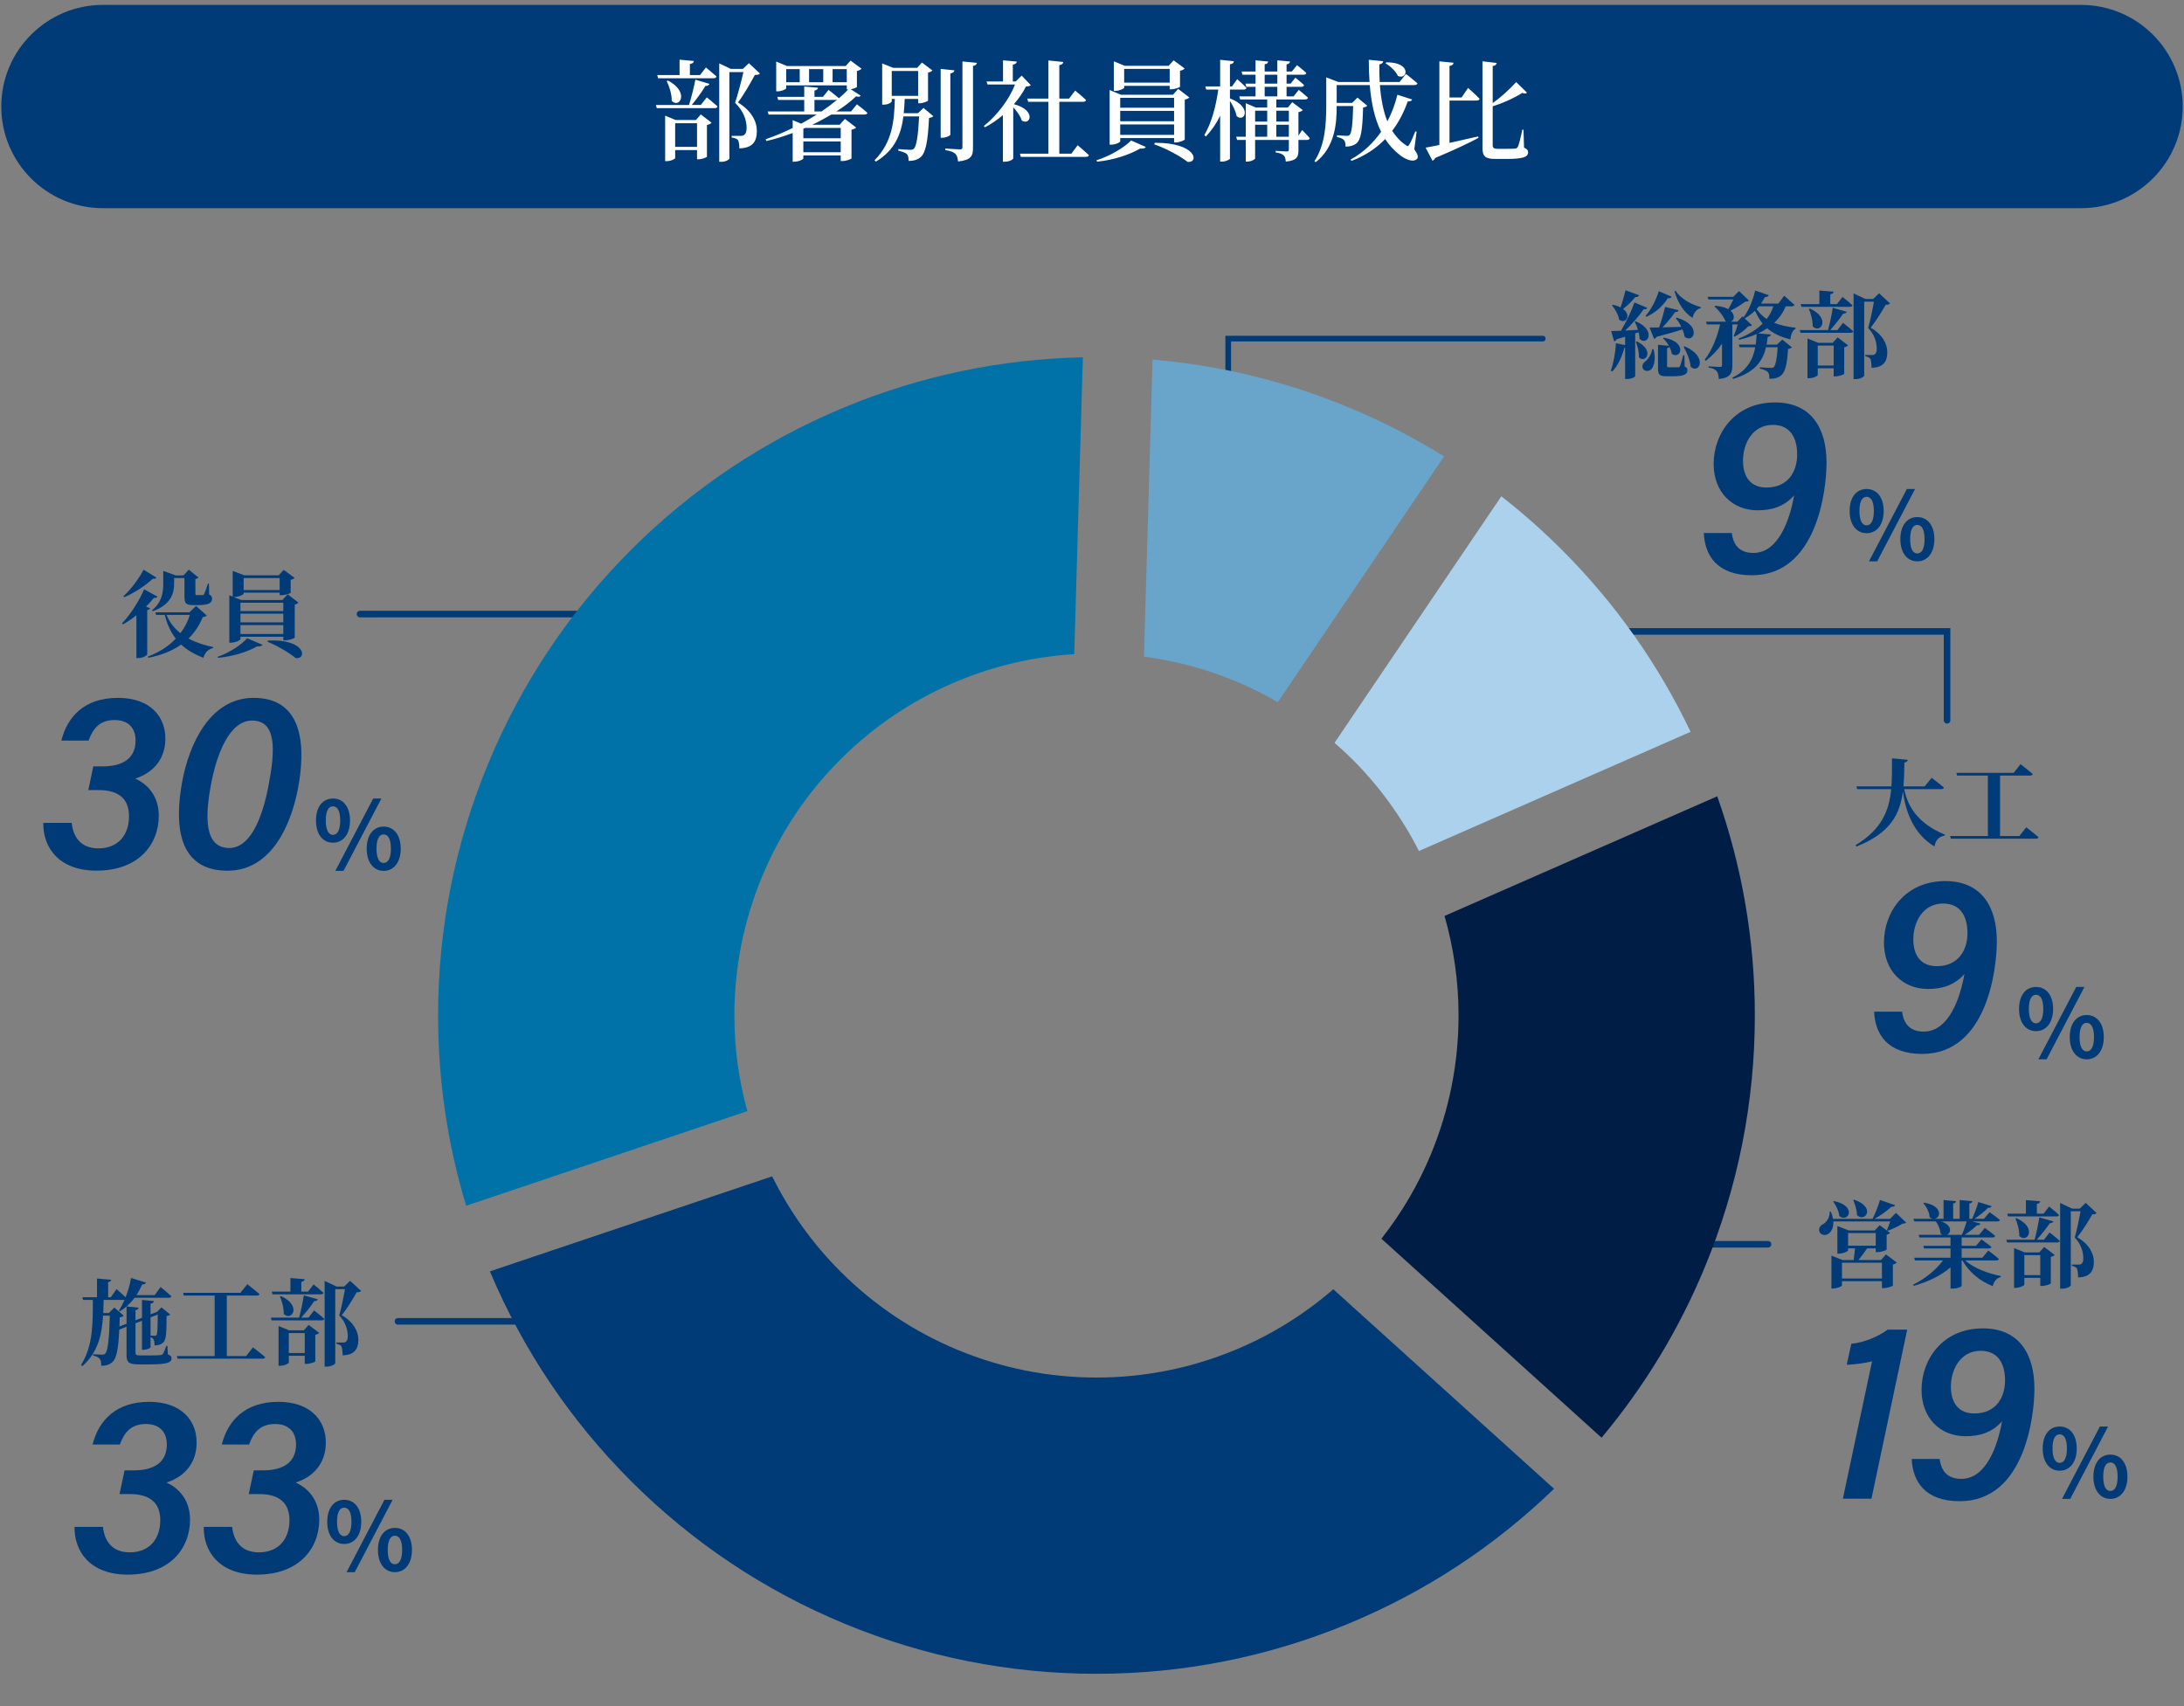 <?xml version="1.0" encoding="UTF-8"?>
<svg id="_レイヤー_1" data-name="レイヤー 1" xmlns="http://www.w3.org/2000/svg" viewBox="0 0 407 318">
  <rect x="0" y="0" width="407" height="318" fill="#808080" stroke="none"/>
  <defs>
    <style>
      .cls-1 {
        fill: #fff;
      }

      .cls-2, .cls-3 {
        fill: #003b77;
      }

      .cls-3 {
        fill-rule: evenodd;
      }

      .cls-4 {
        fill: #0072a8;
      }

      .cls-5 {
        fill: #69a4ca;
      }

      .cls-6 {
        stroke-width: 1.056px;
      }

      .cls-6, .cls-7 {
        fill: none;
        stroke: #003b77;
        stroke-linecap: round;
        stroke-miterlimit: 11.077;
      }

      .cls-8 {
        fill: #acd1ec;
      }

      .cls-7 {
        stroke-width: 1.228px;
      }

      .cls-9 {
        fill: #001e45;
      }
    </style>
  </defs>
  <g>
    <path class="cls-2" d="M11.429,138.019c1.133-4.5,4.35-7.958,10.55-7.958,6.041,0,8.839,3.519,8.839,7.563,0,3.662-2.044,6.291-5.525,7.444v.094c2.186.964,4.298,3.202,4.298,6.842,0,5.398-3.767,10.257-11.604,10.257-6.994,0-9.981-4.27-9.924-8.903h5.295c.287,2.712,1.767,4.752,4.982,4.752,3.714,0,5.701-2.524,5.701-5.988,0-3.121-1.775-4.874-5.673-4.874h-1.915l.937-4.415h1.669c4.142,0,6.206-1.715,6.206-4.836,0-2.312-1.349-3.802-3.896-3.802-2.834,0-4.061,1.636-4.86,3.826h-5.079Z"/>
    <path class="cls-2" d="M55.524,146.981c-1.227,6.437-4.782,15.293-13.131,15.293-9.336,0-9.93-8.694-8.406-16.779,1.298-6.795,5.126-15.435,13.287-15.435,9.552,0,9.638,9.596,8.25,16.92ZM39.419,145.698c-1.274,6.437-1.396,12.345,3.303,12.345,3.582,0,5.965-4.641,7.3-11.538,1.274-6.573,1.594-12.213-3.055-12.213-4.25,0-6.557,6.367-7.549,11.407Z"/>
  </g>
  <g>
    <path class="cls-2" d="M17.253,269.221c1.133-4.5,4.35-7.958,10.55-7.958,6.041,0,8.839,3.519,8.839,7.562,0,3.662-2.044,6.291-5.525,7.444v.094c2.186.964,4.298,3.201,4.298,6.842,0,5.398-3.767,10.257-11.604,10.257-6.994,0-9.981-4.271-9.924-8.903h5.295c.287,2.712,1.767,4.752,4.982,4.752,3.714,0,5.701-2.524,5.701-5.988,0-3.12-1.775-4.874-5.673-4.874h-1.915l.937-4.415h1.669c4.142,0,6.206-1.715,6.206-4.836,0-2.312-1.349-3.803-3.896-3.803-2.834,0-4.061,1.636-4.86,3.826h-5.079Z"/>
    <path class="cls-2" d="M41.331,269.221c1.133-4.5,4.35-7.958,10.55-7.958,6.041,0,8.839,3.519,8.839,7.562,0,3.662-2.044,6.291-5.525,7.444v.094c2.186.964,4.298,3.201,4.298,6.842,0,5.398-3.767,10.257-11.604,10.257-6.994,0-9.981-4.271-9.924-8.903h5.295c.287,2.712,1.767,4.752,4.982,4.752,3.714,0,5.701-2.524,5.701-5.988,0-3.12-1.775-4.874-5.673-4.874h-1.915l.937-4.415h1.669c4.142,0,6.206-1.715,6.206-4.836,0-2.312-1.349-3.803-3.896-3.803-2.834,0-4.061,1.636-4.86,3.826h-5.079Z"/>
  </g>
  <path class="cls-2" d="M322.729,99.337c.32,2.505,1.678,3.713,4.023,3.713,4.61,0,6.749-5.996,7.596-10.73-1.881,2.12-4.199,2.787-6.789,2.787-4.74,0-8.211-3.391-8.211-8.653,0-5.682,3.947-11.452,11.425-11.452,6.693,0,9.61,4.694,9.61,11.236,0,4.942-1.721,20.977-13.921,20.977-6.393,0-8.763-3.608-8.947-7.878h5.215ZM324.817,85.841c0,3.164,1.527,5.02,4.371,5.02,4.042,0,5.72-2.998,5.72-6.144s-1.296-5.532-4.549-5.532c-3.812,0-5.542,3.558-5.542,6.656Z"/>
  <path class="cls-2" d="M354.466,188.542c.32,2.505,1.678,3.713,4.023,3.713,4.61,0,6.749-5.996,7.596-10.73-1.881,2.12-4.199,2.787-6.789,2.787-4.74,0-8.211-3.391-8.211-8.653,0-5.682,3.947-11.452,11.425-11.452,6.693,0,9.61,4.694,9.61,11.236,0,4.942-1.721,20.977-13.921,20.977-6.393,0-8.763-3.608-8.947-7.878h5.215ZM356.554,175.047c0,3.164,1.527,5.02,4.371,5.02,4.042,0,5.72-2.998,5.72-6.144s-1.296-5.532-4.549-5.532c-3.812,0-5.542,3.558-5.542,6.656Z"/>
  <g>
    <path class="cls-2" d="M343.43,279.312l5.44-25.611c-1.02.3-3.675.656-4.724.646l.852-3.906c2.46-.211,5.205-1.461,6.776-2.637h3.643l-6.659,31.508h-5.328Z"/>
    <path class="cls-2" d="M361.47,271.903c.32,2.505,1.678,3.713,4.023,3.713,4.61,0,6.749-5.996,7.596-10.729-1.881,2.12-4.199,2.786-6.789,2.786-4.74,0-8.211-3.391-8.211-8.652,0-5.683,3.947-11.452,11.425-11.452,6.693,0,9.61,4.693,9.61,11.236,0,4.941-1.721,20.977-13.921,20.977-6.393,0-8.763-3.607-8.947-7.878h5.215ZM363.558,258.408c0,3.163,1.527,5.02,4.371,5.02,4.042,0,5.72-2.998,5.72-6.144s-1.296-5.532-4.549-5.532c-3.812,0-5.542,3.559-5.542,6.656Z"/>
  </g>
  <path class="cls-3" d="M406.761,19.856c0-10.456-8.487-18.944-18.942-18.944H19.182C8.726.913.238,9.401.238,19.856s8.488,18.944,18.944,18.944h368.637c10.455,0,18.942-8.488,18.942-18.944h0Z"/>
  <path class="cls-1" d="M122.643,14.584l-.164-.594h4.16v-2.868l2.664.246c-.041.287-.225.492-.737.553v2.069h1.885l1.107-1.413s1.209.983,1.967,1.68c-.061.225-.266.328-.553.328h-10.327ZM124.241,15.116l.246-.102c4.077,2.151,2.151,5.286.697,3.79.02-1.229-.451-2.704-.942-3.688ZM125.819,27.369h4.077v-4.405h-4.077v4.405ZM129.691,22.37l.902-1.045,2.007,1.537c-.123.164-.43.348-.86.43v5.901c0,.123-.922.492-1.557.492h-.287v-1.721h-4.077v1.495c0,.164-.799.574-1.577.574h-.287v-8.482l1.967.82h3.77ZM130.593,19.563l1.127-1.414s1.229.984,2.007,1.68c-.061.226-.266.328-.553.328h-10.777l-.164-.594h6.167c.451-1.414.922-3.34,1.189-4.712l2.622.778c-.081.226-.328.41-.758.389-.594,1.024-1.598,2.398-2.541,3.545h1.681ZM139.566,11.777l2.049,1.926c-.163.205-.45.266-.942.266-.737,1.352-2.111,3.79-3.155,5.122,2.541,1.557,3.525,3.565,3.525,5.286,0,2.069-.82,3.196-3.258,3.278,0-.594-.082-1.311-.267-1.578-.185-.205-.615-.368-1.168-.45v-.307h1.721c.225,0,.348-.02.491-.102.369-.205.574-.615.574-1.352,0-1.537-.594-3.176-2.151-4.712.472-1.394,1.168-3.975,1.557-5.717h-2.622v16.104c0,.164-.594.615-1.537.615h-.349V11.818l2.151,1.024h2.254l1.127-1.065ZM151.778,20.772h1.311c1.066-.717,2.049-1.455,2.93-2.193-.082.02-.164.041-.246.041h-3.995v2.151ZM156.675,23.845h-6.639c-.102.041-.225.102-.328.143v1.782h6.966v-1.925ZM149.708,28.373h6.966v-2.008h-6.966v2.008ZM155.158,15.321h2.643v-2.437h-2.643v2.437ZM146.512,12.884v2.437h2.52v-2.437h-2.52ZM153.417,12.884h-2.642v2.437h2.642v-2.437ZM158.601,20.772l1.086-1.332s1.229.922,1.967,1.598c-.062.205-.267.307-.554.307h-6.167c-1.107.656-2.315,1.311-3.586,1.906h5.122l.984-1.086,2.089,1.598c-.123.163-.43.328-.86.41v5.347c-.02.123-1.004.492-1.681.492h-.328v-1.045h-6.966v.553c0,.185-.86.615-1.7.615h-.287v-5.347c-1.598.594-3.238,1.107-4.897,1.495l-.143-.328c1.7-.594,3.401-1.29,5.04-2.11v-1.455l1.577.656c1.004-.554,1.988-1.107,2.91-1.701h-8.974l-.164-.573h6.803v-2.151h-4.856l-.163-.574h5.02v-1.926l2.561.225c-.041.267-.205.451-.656.533v1.168h1.578l1.045-1.291s1.189.902,1.926,1.537l-.02.041c.655-.554,1.25-1.107,1.762-1.659h-.267v-.759h-11.289v.533c0,.164-.84.574-1.598.574h-.266v-5.552l2.029.84h10.92l.902-1.024,2.049,1.516c-.123.163-.45.328-.86.43v2.971c-.021.102-.594.328-1.148.43l1.844,1.189c-.143.225-.368.287-.84.123-.983.942-2.233,1.906-3.688,2.828h2.746ZM166.182,13.232v4.63h4.917v-4.63h-4.917ZM171.079,21.1l1.024-.984,1.824,1.537c-.144.164-.389.267-.799.328-.205,4.405-.635,6.536-1.578,7.315-.573.492-1.332.697-2.233.697,0-.533-.041-.984-.307-1.271-.287-.266-.902-.492-1.598-.635v-.307c.676.062,1.803.143,2.213.143.307,0,.471-.041.655-.184.512-.431.82-2.459,1.004-6.044h-2.93c-.43,3.299-1.557,6.269-5.122,8.421l-.266-.246c3.359-3.36,3.688-7.417,3.79-11.432h-.574v.43c0,.164-.574.635-1.475.635h-.307v-7.683l2.049.82h4.466l.902-.983,1.946,1.475c-.123.143-.41.328-.82.389v5.225c-.02.123-.942.492-1.537.492h-.307v-.799h-2.499c-.041.902-.102,1.803-.185,2.664h2.664ZM177.102,13.682v11.413c0,.185-.779.573-1.476.573h-.328v-12.826l2.561.267c-.041.287-.225.492-.758.573ZM179.356,11.45l2.704.266c-.062.307-.267.492-.737.574v15.284c0,1.455-.328,2.274-2.786,2.52-.062-.615-.164-1.086-.492-1.414s-.861-.533-1.885-.717v-.287s2.275.164,2.705.164c.389,0,.492-.124.492-.431v-15.96ZM190.399,14.092l1.701,1.783c-.185.163-.43.225-.922.266-.533,1.086-1.311,2.213-2.233,3.278,4.242,1.107,3.073,4.057,1.476,3.053-.246-.82-.922-1.762-1.598-2.479v9.527c0,.143-.635.615-1.557.615h-.369v-8.687c-1.024.881-2.172,1.659-3.339,2.274l-.226-.225c2.541-2.029,4.815-5.102,5.819-7.744h-5.122l-.185-.574h3.073v-3.934l2.561.225c-.02.287-.225.492-.737.573v3.135h.533l1.127-1.086ZM199.66,28.639l1.168-1.577s1.311,1.107,2.09,1.844c-.041.225-.267.328-.554.328h-12.129l-.164-.594h5.307v-9.67h-3.77l-.163-.594h3.934v-7.109l2.766.287c-.041.307-.205.512-.737.573v6.249h1.824l1.127-1.495s1.29,1.045,2.028,1.762c-.041.225-.246.328-.533.328h-4.446v9.67h2.254ZM217.978,12.842h-8.483v2.561h8.483v-2.561ZM209.495,15.998v.348c0,.164-.881.594-1.659.594h-.267v-5.512l2.049.841h8.155l.942-1.024,2.049,1.516c-.123.164-.451.349-.861.431v2.971c-.02.123-.983.471-1.618.471h-.307v-.635h-8.483ZM218.797,18.231h-10.04v1.844h10.04v-1.844ZM218.797,22.595v-1.925h-10.04v1.925h10.04ZM208.758,25.136h10.04v-1.946h-10.04v1.946ZM208.758,25.73v.594c0,.205-.861.635-1.66.635h-.307v-10.183l2.111.88h9.692l.963-1.085,2.09,1.598c-.143.144-.43.307-.86.389v7.438c-.02.143-1.024.553-1.659.553h-.328v-.82h-10.04ZM204.455,30.135l-.124-.267c2.664-.82,5.266-2.459,6.454-3.688l2.746,1.209c-.123.225-.43.349-1.085.307-1.865,1.086-4.774,2.111-7.991,2.438ZM215.088,26.897l.124-.286c7.806-.041,8.277,3.79,6.105,3.564-1.414-1.127-4.261-2.622-6.229-3.278ZM229.205,16.695v1.639c4.262,1.659,2.704,4.548,1.25,3.319-.143-.902-.717-2.007-1.25-2.848v10.736c0,.205-.779.574-1.434.574h-.389v-8.544c-.697,1.434-1.577,2.725-2.664,3.873l-.287-.266c1.394-2.356,2.172-5.429,2.603-8.482h-2.254l-.164-.594h2.766v-4.958l2.561.266c-.041.307-.205.492-.737.574v4.118h.389l.963-1.352s1.086.942,1.721,1.619c-.041.225-.246.328-.533.328h-2.541ZM237.851,25.484h2.336v-2.233h-2.336v2.233ZM233.897,23.251v2.233h2.254v-2.233h-2.254ZM236.151,20.628h-2.254v2.029h2.254v-2.029ZM240.187,20.628h-2.336v2.029h2.336v-2.029ZM235.679,16.182v1.782h2.356v-1.782h-2.356ZM235.679,13.929v1.659h2.356v-1.659h-2.356ZM241.97,25.279l.696-1.046s.902.902,1.414,1.516c-.041.225-.225.328-.512.328h-1.598v1.926c0,1.229-.267,1.926-2.356,2.111-.041-.492-.124-.902-.389-1.147-.246-.246-.656-.451-1.496-.554v-.307s1.701.123,2.069.123c.307,0,.389-.123.389-.41v-1.742h-6.29v3.442c0,.185-.717.594-1.455.594h-.287v-4.037h-1.619l-.164-.594h1.783v-6.249l1.844.798h2.151v-1.495h-5.04l-.164-.574h3.033v-1.782h-1.721l-.164-.594h1.885v-1.659h-2.438l-.164-.594h2.603v-2.09l2.356.225c-.041.266-.205.45-.656.512v1.352h2.356v-2.09l2.377.225c-.041.266-.225.45-.655.533v1.332h.984l.963-1.189s1.086.841,1.742,1.455c-.061.225-.267.328-.533.328h-3.155v1.659h.758l.881-1.107s1.024.799,1.619,1.373c-.041.225-.225.328-.512.328h-2.746v1.782h1.311l.963-1.209s1.066.841,1.721,1.455c-.062.225-.267.328-.533.328h-5.369v1.495h2.151l.82-.983,1.968,1.475c-.124.144-.431.307-.82.389v4.364ZM258.196,11.798l.164-.185c4.815-.02,3.934,3.381,2.151,2.541-.369-.86-1.434-1.844-2.316-2.356ZM263.995,24.541l-.431,3.278c.697,1.024.779,1.496.512,1.783-.717.758-2.254.061-3.216-.717-1.086-.84-1.987-1.844-2.725-2.971-1.598,1.659-3.667,3.094-6.29,4.077l-.164-.246c2.418-1.332,4.282-3.155,5.696-5.183-1.229-2.48-1.844-5.451-2.111-8.708h-6.167v3.319h2.889l.984-.984,1.824,1.516c-.123.164-.369.267-.779.328-.102,4.262-.41,5.983-1.229,6.68-.512.41-1.188.615-2.029.615,0-.492-.061-.963-.307-1.229-.225-.267-.717-.451-1.311-.574l.02-.328c.512.061,1.434.123,1.782.123.287,0,.451-.041.574-.185.368-.348.573-1.987.655-5.368h-3.073c0,3.237-.287,7.601-3.913,10.47l-.225-.205c1.987-3.053,2.192-6.884,2.192-10.347v-5.265l2.254.86h5.819c-.102-1.332-.143-2.725-.143-4.138l2.684.266c-.041.267-.205.512-.717.594-.02,1.107,0,2.192.061,3.278h3.709l1.188-1.496s1.352,1.046,2.151,1.742c-.061.226-.266.328-.573.328h-6.434c.185,2.437.594,4.773,1.393,6.761.861-1.619,1.476-3.299,1.865-4.959l2.745.881c-.081.246-.266.389-.82.368-.655,1.865-1.577,3.75-2.889,5.471.656,1.045,1.476,1.946,2.5,2.643.348.286.491.286.696-.102.307-.492.779-1.558,1.107-2.438l.246.061ZM272.375,18.169l1.208-1.782s1.394,1.229,2.151,2.029c-.061.225-.266.328-.573.328h-5.04v7.888c1.618-.349,3.483-.779,5.347-1.209l.061.267c-1.742.942-4.281,2.151-8.072,3.749-.102.267-.307.43-.512.512l-1.271-2.438c.594-.102,1.476-.266,2.561-.491v-15.593l2.643.267c-.041.287-.205.512-.758.594v5.88h2.254ZM283.914,24.173l.098,3.339c.577.267.756.492.756.861,0,.88-.878,1.25-4.098,1.25h-1.964c-1.864,0-2.438-.45-2.438-2.029V11.428l2.642.307c-.02.267-.205.492-.737.574v6.904c1.394-.983,3.033-2.437,4.383-3.913l2.008,1.967c-.187.185-.431.226-.862.041-1.781,1.107-3.829,1.987-5.53,2.499v7.233c0,.492.185.697.942.697h1.701c.699,0,1.252-.021,1.512-.041.252-.041.39-.102.512-.307.228-.389.561-1.803.862-3.216h.211Z"/>
  <path class="cls-2" d="M361.759,147.072h-6.895c.61,3.249,2.651,6.48,7.561,8.465l-.032.193c-1.073.193-1.699.843-1.894,2.037-4.09-2.494-5.407-6.761-5.886-10.274-.529,4.18-2.285,7.762-8.659,10.274l-.154-.263c4.878-2.951,6.252-6.428,6.634-10.431h-6.334l-.146-.51h6.521c.122-1.65.106-3.407.106-5.234l2.951.281c-.057.263-.211.439-.634.509-.032,1.528-.057,3.021-.179,4.443h3.951l1.301-1.598s1.423,1.071,2.301,1.826c-.049.193-.244.281-.512.281ZM376.32,155.817l1.285-1.633s1.423,1.089,2.285,1.844c-.057.193-.236.28-.512.28h-15.822l-.146-.492h7.049v-11.274h-5.748l-.138-.509h10.692l1.268-1.616s1.423,1.089,2.285,1.844c-.057.193-.268.28-.512.28h-5.586v11.274h3.602Z"/>
  <path class="cls-2" d="M379.423,192.175c-1.862,0-3.163-1.528-3.163-4.145,0-2.599,1.301-4.092,3.163-4.092s3.179,1.493,3.179,4.092c0,2.617-1.317,4.145-3.179,4.145ZM379.423,190.717c.756,0,1.35-.772,1.35-2.687s-.594-2.634-1.35-2.634-1.333.72-1.333,2.634.577,2.687,1.333,2.687ZM379.862,197.425l7.057-13.488h1.529l-7.057,13.488h-1.528ZM388.87,197.425c-1.846,0-3.163-1.546-3.163-4.144,0-2.617,1.317-4.11,3.163-4.11s3.179,1.493,3.179,4.11c0,2.598-1.333,4.144-3.179,4.144ZM388.87,195.95c.756,0,1.358-.755,1.358-2.669s-.602-2.652-1.358-2.652-1.333.737-1.333,2.652.577,2.669,1.333,2.669Z"/>
  <path class="cls-2" d="M22.266,247.217l1.317-.509v-3.214c-.39.333-.813.633-1.236.896l-.187-.141c.366-.562.715-1.229,1.049-1.985h-3.895c-.016.825-.041,1.633-.073,2.441h1.057l1.016-1.018,1.74,1.51c-.122.141-.35.263-.74.316-.016.615-.033,1.176-.049,1.703ZM29.397,245.005l-1.342.509v3.407c.252,0,.545.018.724.018.211,0,.317-.035.366-.123.195-.211.228-1.176.252-3.811ZM31.201,250.835l.073,1.581c.52.193.699.386.699.72,0,.79-.772,1.142-4.025,1.142h-2.122c-1.756,0-2.244-.333-2.244-1.685v-5.321l-1.358.527c-.171,3.758-.529,5.338-1.244,6.024-.545.509-1.244.72-2.122.72,0-.579-.041-1.036-.268-1.281-.228-.299-.667-.51-1.26-.633l.016-.246c.504.035,1.35.088,1.683.088.285,0,.423-.053.577-.194.48-.439.74-2.599.862-7.078h-1.26c-.211,3.565-.967,6.884-3.862,9.413l-.236-.246c2.268-3.582,2.179-7.867,2.195-12.1h-1.821l-.138-.492h2.732v-3.494l2.634.228c-.016.211-.155.368-.561.439v2.827h.496l1.073-1.528s.959.843,1.683,1.528c.439-1.107.805-2.336,1.016-3.6l2.781.861c-.089.228-.317.368-.707.351-.317.72-.667,1.387-1.073,1.984h3.407l1.106-1.51s1.268,1.036,2.008,1.721c-.057.193-.228.281-.496.281h-6.358c-.455.615-.959,1.142-1.488,1.616l2.228.228c-.032.228-.179.404-.577.474v1.88l1.211-.475v-3.319l2.211.211c-.032.246-.179.422-.618.492v1.985l1.057-.404.138-.053.846-.843,1.618,1.335c-.122.141-.317.228-.667.281,0,3.529-.106,4.513-.707,5.005-.366.315-.878.474-1.545.474,0-.492-.033-.896-.195-1.142-.122-.176-.276-.298-.545-.404v1.897c0,.141-.699.456-1.293.456h-.301v-5.408l-1.211.474v5.497c0,.351.154.491.862.491h1.984c.772,0,1.439-.017,1.716-.052.252-.018.374-.053.496-.176.195-.193.439-.826.683-1.546h.211ZM45.869,252.732l1.276-1.633s1.423,1.089,2.285,1.844c-.049.193-.228.28-.512.28h-15.822l-.138-.491h7.041v-11.275h-5.74l-.138-.509h10.691l1.268-1.616s1.415,1.089,2.277,1.844c-.049.193-.26.281-.504.281h-5.586v11.275h3.602ZM50.78,241.229l-.138-.51h3.48v-2.529l2.651.211c-.033.246-.155.421-.618.492v1.826h1.252l1.032-1.334s1.163.913,1.846,1.563c-.057.194-.228.281-.472.281h-9.033ZM52.17,241.632l.179-.088c3.984,1.792,2,4.829.52,3.32.041-1.089-.333-2.354-.699-3.232ZM53.82,252.169h2.968v-3.723h-2.968v3.723ZM56.617,247.938l.911-1.019,1.951,1.493c-.106.141-.358.281-.724.351v4.952c-.016.123-.984.474-1.634.474h-.333v-1.51h-2.968v1.246c0,.193-.821.615-1.651.615h-.26v-7.411l2,.808h2.707ZM57.495,245.567l1.032-1.352s1.195.93,1.911,1.581c-.049.193-.244.28-.488.28h-9.342l-.138-.509h5.269c.35-1.247.699-2.968.878-4.162l2.61.755c-.065.193-.277.351-.667.334-.577.878-1.529,2.09-2.423,3.073h1.358ZM65.252,238.7l2.041,1.897c-.138.176-.374.245-.813.245-.667,1.159-1.821,3.109-2.805,4.268,2.211,1.247,3.106,3.056,3.106,4.566,0,1.774-.756,2.863-2.935,2.916,0-.615-.081-1.44-.244-1.721-.155-.176-.472-.351-.927-.439v-.228h1.317c.171,0,.276-.017.398-.088.268-.158.423-.474.423-1.054,0-1.282-.439-2.687-1.594-3.899.35-1.211.821-3.425,1.065-4.899h-1.805v13.786c0,.158-.634.65-1.618.65h-.366v-15.981l2.228,1.054h1.423l1.106-1.072Z"/>
  <path class="cls-2" d="M383.831,274.096c-1.862,0-3.163-1.528-3.163-4.145,0-2.599,1.301-4.092,3.163-4.092s3.179,1.493,3.179,4.092c0,2.617-1.317,4.145-3.179,4.145ZM383.831,272.638c.756,0,1.35-.772,1.35-2.687s-.594-2.634-1.35-2.634-1.333.72-1.333,2.634.577,2.687,1.333,2.687ZM384.27,279.347l7.057-13.488h1.529l-7.057,13.488h-1.528ZM393.279,279.347c-1.846,0-3.163-1.546-3.163-4.144,0-2.617,1.317-4.11,3.163-4.11s3.179,1.493,3.179,4.11c0,2.599-1.333,4.144-3.179,4.144ZM393.279,277.872c.756,0,1.35-.755,1.35-2.669s-.594-2.652-1.35-2.652-1.333.737-1.333,2.652.577,2.669,1.333,2.669Z"/>
  <path class="cls-2" d="M345.352,223.667l.193-.071c4.127,1.405,2.003,4.338.51,2.863,0-.983-.369-2.037-.702-2.792ZM341.629,223.947l.159-.105c4.39.931,2.634,4.127.983,2.81-.088-.949-.615-2.003-1.142-2.705ZM343.262,238.278h7.447v-2.951h-7.447v2.951ZM344.403,229.813v2.353h5.146v-2.353h-5.146ZM350.533,234.836l.93-1.054,2.002,1.511c-.123.141-.351.298-.72.386v3.916c-.017.123-1.054.474-1.703.474h-.333v-1.299h-7.447v.772c0,.193-.878.598-1.685.598h-.281v-6.13l2.09.825h2.055c.088-.667.193-1.545.263-2.177h-1.3v.369c0,.176-.895.615-1.721.615h-.28v-5.146l2.124.825h4.847l.913-.984,1.932,1.423c-.105.123-.316.281-.632.351v2.775c-.018.123-1.054.474-1.686.474h-.351v-.702h-1.598c-.456.685-1.106,1.563-1.633,2.177h4.215ZM353.325,226.038l1.897,1.809c-.141.14-.316.193-.685.211-.702.456-1.879,1.019-2.757,1.317l-.141-.123c.193-.439.439-1.09.615-1.616h-10.607c.07,1.159-.369,1.968-.966,2.336-.58.351-1.405.211-1.633-.456-.193-.615.176-1.107.72-1.388.632-.351,1.264-1.264,1.194-2.318h.228c.211.492.334.931.404,1.352h7.359c.527-1.019,1.089-2.476,1.387-3.529l2.828.983c-.071.193-.299.316-.685.281-.737.702-1.985,1.598-3.143,2.265h2.863l1.124-1.124ZM366.496,227.635h-4.742c2.072.685,1.879,2.107,1.107,2.494h2.739c.334-.738.685-1.721.896-2.494ZM372.028,234.906h-5.813c1.581,1.422,4.321,2.476,6.656,2.898l-.018.211c-.737.158-1.282.772-1.493,1.686-2.406-.949-4.407-2.599-5.655-4.795h-.141v4.759c-.017.106-.65.492-1.703.492h-.369v-3.968c-1.72,1.51-4.127,2.686-6.849,3.46l-.123-.228c2.301-1.107,4.321-2.828,5.567-4.513h-5.233l-.141-.51h6.778v-1.72h-4.934l-.141-.492h5.075v-1.564h-5.795l-.14-.491h4.442c-.123-.053-.246-.124-.368-.228-.035-.79-.439-1.686-.878-2.266h-4.022l-.14-.491h3.617c-.211-.036-.404-.124-.615-.281-.035-.931-.58-1.985-1.176-2.616l.158-.106c3.495.597,3.109,2.81,1.968,3.003h1.651v-3.495l2.336.211c-.018.211-.159.369-.545.439v2.846h1.212v-3.495l2.371.211c-.036.211-.159.369-.563.439v2.846h.51c.439-.914.895-2.195,1.159-3.126l2.477.772c-.07.211-.281.351-.667.298-.615.65-1.581,1.441-2.529,2.055h1.773l1.054-1.229s1.177.825,1.915,1.457c-.053.193-.228.263-.492.263h-4.654l1.528.404c-.07.211-.281.351-.667.316-.562.562-1.422,1.229-2.265,1.774h2.669l1.072-1.282s1.194.86,1.932,1.493c-.053.193-.246.28-.474.28h-5.778v1.564h2.669l1.019-1.194s1.142.808,1.862,1.405c-.053.194-.228.281-.492.281h-5.058v1.72h3.864l1.107-1.334s1.211.895,1.967,1.563c-.035.193-.228.281-.474.281ZM374.206,226.705l-.14-.51h3.477v-2.529l2.652.211c-.035.246-.158.421-.615.492v1.826h1.247l1.036-1.334s1.159.913,1.844,1.563c-.053.194-.228.281-.474.281h-9.027ZM375.594,227.109l.176-.088c3.986,1.792,2.002,4.829.527,3.32.035-1.089-.334-2.354-.702-3.232ZM377.244,237.646h2.968v-3.723h-2.968v3.723ZM380.037,233.414l.913-1.019,1.949,1.493c-.105.141-.351.281-.72.351v4.952c-.018.123-.984.474-1.633.474h-.333v-1.51h-2.968v1.246c0,.193-.825.615-1.651.615h-.263v-7.411l2.002.808h2.705ZM380.915,231.043l1.036-1.352s1.194.93,1.914,1.581c-.052.193-.246.28-.491.28h-9.344l-.14-.509h5.269c.351-1.247.702-2.968.878-4.162l2.616.754c-.07.194-.281.351-.668.334-.58.878-1.528,2.09-2.424,3.073h1.353ZM388.677,224.176l2.037,1.897c-.14.176-.368.246-.807.246-.667,1.159-1.827,3.109-2.81,4.268,2.212,1.247,3.108,3.056,3.108,4.566,0,1.774-.755,2.863-2.933,2.916,0-.615-.088-1.44-.246-1.721-.158-.176-.474-.351-.93-.439v-.228h1.317c.176,0,.28-.017.403-.088.263-.158.422-.474.422-1.054,0-1.282-.439-2.687-1.598-3.899.351-1.211.825-3.425,1.072-4.899h-1.809v13.786c0,.158-.633.65-1.616.65h-.369v-15.981l2.23,1.054h1.423l1.107-1.072Z"/>
  <path class="cls-2" d="M64.143,287.755c-1.861,0-3.161-1.528-3.161-4.145,0-2.599,1.3-4.092,3.161-4.092s3.179,1.493,3.179,4.092c0,2.617-1.317,4.145-3.179,4.145ZM64.143,286.297c.755,0,1.352-.772,1.352-2.687s-.597-2.634-1.352-2.634-1.334.72-1.334,2.634.579,2.687,1.334,2.687ZM64.582,293.006l7.06-13.488h1.529l-7.061,13.488h-1.528ZM73.591,293.006c-1.844,0-3.161-1.546-3.161-4.144,0-2.617,1.317-4.11,3.161-4.11s3.179,1.493,3.179,4.11c0,2.598-1.335,4.144-3.179,4.144ZM73.591,291.531c.755,0,1.352-.755,1.352-2.669s-.597-2.652-1.352-2.652-1.335.737-1.335,2.652.58,2.669,1.335,2.669Z"/>
  <path class="cls-2" d="M306.837,59.043l-.193-.158c.949-1.054,1.915-2.793,2.477-4.619l2.406,1.036c-.105.193-.316.334-.72.281-1.037,1.633-2.477,2.757-3.969,3.459ZM302.921,54.091l2.529.931c-.071.211-.299.368-.685.333-.685.825-1.51,1.616-2.3,2.23,1.65,1.194.474,2.916-.738,1.985-.123-.913-.754-1.985-1.334-2.669l.158-.106c.598.123,1.072.298,1.458.492.298-.878.65-2.09.913-3.196ZM305.362,61.923l-.633.211v7.973c0,.106-.597.527-1.546.527h-.333v-5.813c-.035.018-.088.018-.141.018-.492,1.774-1.229,3.337-2.248,4.39l-.28-.141c.491-1.37.86-3.284.948-5.128l1.721.369v-1.581l-1.563.474c-.105.228-.298.351-.491.386l-.545-1.914c.421,0,1.054-.036,1.826-.053.984-1.651,1.968-3.706,2.511-5.269l2.389,1.001c-.088.194-.316.333-.685.281-.79,1.159-2.055,2.669-3.425,3.951.72-.036,1.546-.088,2.371-.124-.158-.562-.386-1.089-.597-1.528l.194-.07c3.968,1.703,2.159,4.689.72,3.284-.017-.386-.088-.825-.193-1.247ZM304.853,63.715l.211-.088c3.373,1.703,1.581,4.232.351,2.95.053-.966-.263-2.09-.562-2.862ZM307.891,65.067l.263.035c.439,1.721.141,3.073-.421,3.706-.404.439-1.3.456-1.581-.124-.228-.509.035-1.018.474-1.334.492-.404,1.194-1.388,1.264-2.283ZM312.299,59.307l.176-.106c4.777,1.388,3.178,4.935,1.457,3.565-.052-.439-.193-.913-.386-1.37-1.159.369-2.722.826-4.795,1.37-.123.211-.315.334-.509.369l-.843-2.107h1.774c.439-1.212.878-2.705,1.124-3.829l2.511.615c-.053.211-.263.369-.65.351-.562.843-1.458,1.914-2.336,2.845,1.036-.017,2.248-.053,3.512-.088-.298-.597-.667-1.159-1.036-1.616ZM313.897,66.191l.053,2.125c.421.176.509.386.509.72,0,.685-.615,1.089-2.669,1.089h-1.211c-1.37,0-1.598-.351-1.598-1.458v-4.408l2.02.193c-.298-.545-.685-1.037-1.089-1.405l.158-.123c4.549.807,3.126,4.215,1.476,3.02-.053-.422-.228-.878-.439-1.317-.088.141-.228.228-.439.263v3.302c0,.211.035.263.386.263h1.703c.159-.018.228-.053.316-.211.123-.263.369-1.106.615-2.055h.211ZM313.756,64.645l.176-.105c4.461,1.914,2.722,5.269,1.124,3.811-.088-1.247-.72-2.687-1.3-3.706ZM312.053,54.302l.194-.106c.966,1.476,2.915,2.564,4.707,3.038l-.018.193c-.755.193-1.282.807-1.528,1.826-1.616-1.054-2.687-2.722-3.355-4.952ZM330.476,57.094h-2.687c-.141.176-.281.351-.439.51.509.737,1.124,1.334,1.879,1.844.562-.737.984-1.511,1.247-2.354ZM333.9,57.094h-1.124c-.492,1.177-1.211,2.195-2.142,3.073,1.089.439,2.406.738,3.986.914l-.017.193c-.545.298-.861,1.019-.949,1.985-1.949-.492-3.302-1.194-4.32-2.072-.51.351-1.072.65-1.686.949l2.371.211c-.035.211-.176.386-.597.439-.053.474-.124.966-.211,1.44h1.932l1.002-.948,1.773,1.457c-.141.141-.333.246-.702.299-.176,2.898-.562,4.425-1.387,5.022-.51.369-1.176.545-2.09.545,0-.527-.052-1.001-.315-1.282-.263-.263-.808-.474-1.458-.615v-.246c.615.052,1.668.105,2.02.105.281,0,.421-.017.544-.123.351-.298.615-1.581.755-3.723h-2.177c-.562,2.406-1.95,4.671-6.13,5.9l-.158-.228c2.792-1.335,3.864-3.442,4.285-5.673h-2.915l-.159-.492h3.161c.088-.65.141-1.317.176-1.967-.983.439-2.09.79-3.284,1.071l-.105-.228c1.879-.72,3.372-1.668,4.495-2.793-.562-.702-1.019-1.51-1.422-2.388-.598.562-1.229,1.036-1.915,1.422l1.352,1.264c-.14.141-.333.193-.685.211-.615.65-1.686,1.493-2.546,1.932l-.176-.124c.263-.597.562-1.457.755-2.159h-1.001v7.656c0,1.352-.316,2.318-2.529,2.511-.035-.65-.141-1.142-.386-1.458-.263-.298-.633-.527-1.528-.667v-.228s1.756.105,2.124.105c.299,0,.387-.105.387-.316v-4.003c-.826,1.211-1.844,2.265-3.021,3.178l-.211-.211c1.388-1.738,2.336-4.233,2.881-6.568h-2.477l-.158-.51h3.846c-.07-.035-.141-.07-.228-.105-.351-.966-1.299-2.072-2.037-2.74l.14-.123c1.09.088,1.88.333,2.442.632.316-.544.685-1.246.931-1.808h-4.637l-.158-.492h4.795l1.071-1.072,1.844,1.774c-.141.141-.316.176-.702.211-.685.509-1.791,1.211-2.739,1.686.913.772.72,1.756.07,2.037h1.211l.966-1.001.193.176c.896-1.194,1.721-3.055,2.16-4.987l2.529.878c-.07.211-.298.351-.702.333-.228.439-.474.843-.737,1.229h3.231l1.089-1.458s1.176,1.001,1.896,1.686c-.035.193-.228.281-.491.281ZM335.709,57.182l-.14-.509h3.477v-2.529l2.652.211c-.035.246-.158.421-.615.492v1.826h1.247l1.036-1.335s1.159.914,1.844,1.564c-.053.193-.228.28-.474.28h-9.027ZM337.096,57.586l.176-.088c3.986,1.791,2.002,4.829.527,3.32.035-1.089-.334-2.354-.702-3.232ZM338.747,68.123h2.968v-3.723h-2.968v3.723ZM341.54,63.891l.913-1.019,1.949,1.493c-.105.141-.351.28-.72.351v4.952c-.018.123-.984.474-1.633.474h-.333v-1.51h-2.968v1.246c0,.193-.825.615-1.651.615h-.263v-7.411l2.002.808h2.705ZM342.418,61.52l1.036-1.353s1.194.931,1.914,1.581c-.052.193-.246.281-.491.281h-9.344l-.14-.509h5.269c.351-1.247.702-2.968.878-4.163l2.616.755c-.07.193-.281.351-.668.334-.58.878-1.528,2.089-2.424,3.073h1.353ZM350.18,54.653l2.037,1.897c-.14.176-.368.246-.807.246-.667,1.159-1.827,3.108-2.81,4.268,2.212,1.247,3.108,3.055,3.108,4.566,0,1.774-.755,2.863-2.933,2.916,0-.615-.088-1.441-.246-1.721-.158-.176-.474-.351-.93-.439v-.228h1.317c.176,0,.28-.018.403-.088.263-.158.422-.474.422-1.054,0-1.282-.439-2.687-1.598-3.899.351-1.212.825-3.425,1.072-4.9h-1.809v13.786c0,.159-.633.65-1.616.65h-.369v-15.981l2.23,1.054h1.423l1.107-1.072Z"/>
  <path class="cls-2" d="M347.853,99.371c-1.861,0-3.161-1.528-3.161-4.145,0-2.599,1.3-4.092,3.161-4.092s3.179,1.493,3.179,4.092c0,2.617-1.317,4.145-3.179,4.145ZM347.853,97.913c.755,0,1.352-.772,1.352-2.687s-.597-2.634-1.352-2.634-1.334.72-1.334,2.634.579,2.687,1.334,2.687ZM348.292,104.622l7.06-13.488h1.529l-7.061,13.488h-1.528ZM357.301,104.622c-1.844,0-3.161-1.546-3.161-4.144,0-2.617,1.317-4.11,3.161-4.11s3.179,1.493,3.179,4.11c0,2.598-1.335,4.144-3.179,4.144ZM357.301,103.147c.755,0,1.352-.755,1.352-2.669s-.597-2.652-1.352-2.652-1.335.737-1.335,2.652.58,2.669,1.335,2.669Z"/>
  <path class="cls-2" d="M28.457,113.914l-.123-.193c1.844-1.458,2.09-3.354,2.09-4.899v-2.424l2.336.843h1.423l1.001-1.072,1.791,1.458c-.105.123-.263.228-.562.263v2.775c0,.193.053.246.298.246h1.037c.123,0,.193-.035.281-.193.159-.263.422-1.019.72-1.95h.193l.036,2.02c.474.228.544.457.544.825,0,.773-.737,1.159-2.529,1.159h-.966c-1.476,0-1.651-.404-1.651-1.651v-3.389h-1.932v1.089c0,1.493-.403,3.829-3.986,5.093ZM26.754,106.169l2.389,1.476c-.088.176-.246.263-.667.211-1.247,1.159-3.249,2.564-5.339,3.46l-.14-.193c1.51-1.352,3.038-3.529,3.758-4.952ZM27.211,113.071l.772.281c-.07.158-.211.263-.545.333v8.236c0,.193-.772.72-1.633.72h-.387v-7.973c-.772.632-1.633,1.211-2.511,1.703l-.176-.193c1.738-1.791,3.372-4.548,4.127-6.357l2.494,1.37c-.088.176-.263.281-.668.228-.421.509-.913,1.071-1.475,1.651ZM35.377,114.599h-4.338c.58,1.423,1.476,2.529,2.582,3.408.772-1.019,1.369-2.16,1.756-3.408ZM36.535,112.931l1.985,1.774c-.141.193-.316.246-.737.298-.615,1.511-1.476,2.863-2.652,4.004,1.37.737,2.951,1.246,4.584,1.581l-.035.211c-.878.176-1.493.808-1.774,1.791-1.616-.615-3.003-1.405-4.145-2.459-1.581,1.124-3.6,1.967-6.129,2.459l-.106-.211c2.16-.808,3.899-1.95,5.234-3.355-.913-1.159-1.598-2.616-2.055-4.425h-1.616l-.141-.474h6.34l1.246-1.194ZM52.798,112.334h-7.991v1.546h7.991v-1.546ZM52.798,115.987v-1.616h-7.991v1.616h7.991ZM44.807,118.164h7.991v-1.668h-7.991v1.668ZM52.113,107.733h-6.708v2.23h6.708v-2.23ZM44.807,118.673v.422c0,.211-.896.685-1.774.685h-.298v-8.834l.633.246v-4.794l2.159.825h6.41l.931-1.019,2.02,1.493c-.105.141-.351.299-.72.369v2.406c-.018.106-1.054.457-1.704.457h-.351v-.474h-6.708v.211c0,.158-.931.597-1.756.597h-.123l1.423.562h7.674l.983-1.071,2.003,1.546c-.106.14-.316.298-.685.368v6.164c-.017.123-1.071.509-1.773.509h-.351v-.667h-7.991ZM40.645,122.608l-.106-.194c2.301-.79,4.513-2.3,5.514-3.46l2.863,1.211c-.105.211-.386.334-1.001.299-1.686.966-4.373,1.861-7.27,2.142ZM49.83,119.587l.106-.211c7.025-.333,7.358,3.512,5.181,3.285-1.229-1.037-3.635-2.407-5.286-3.073Z"/>
  <path class="cls-2" d="M62.048,157.055c-1.862,0-3.161-1.529-3.161-4.145,0-2.599,1.299-4.092,3.161-4.092s3.178,1.493,3.178,4.092c0,2.616-1.317,4.145-3.178,4.145ZM62.048,155.598c.755,0,1.352-.773,1.352-2.687s-.598-2.634-1.352-2.634-1.335.72-1.335,2.634.58,2.687,1.335,2.687ZM62.488,162.306l7.06-13.488h1.528l-7.06,13.488h-1.528ZM71.496,162.306c-1.844,0-3.161-1.546-3.161-4.145,0-2.616,1.317-4.109,3.161-4.109s3.179,1.493,3.179,4.109c0,2.599-1.335,4.145-3.179,4.145ZM71.496,160.831c.755,0,1.353-.755,1.353-2.67s-.598-2.651-1.353-2.651-1.334.737-1.334,2.651.58,2.67,1.334,2.67Z"/>
  <path class="cls-7" d="M67.089,114.44h80.492"/>
  <path class="cls-7" d="M362.844,134.238v-16.563h-80.971"/>
  <path class="cls-7" d="M74.16,246.259h58.599v16.562"/>
  <path class="cls-7" d="M270.882,236.206v-4.312h58.599"/>
  <path class="cls-6" d="M228.885,79.671v-16.563h58.622"/>
  <path class="cls-8" d="M252.043,141.542c5.038,5.038,9.179,10.769,12.384,17.059l50.622-22.211c-6.003-12.591-14.042-23.97-23.962-33.89-3.583-3.583-7.355-6.921-11.307-10.006l-31.082,45.943c1.142.999,2.266,2.024,3.346,3.104Z"/>
  <path class="cls-5" d="M230.154,126.915c2.76,1.143,5.413,2.471,7.971,3.95l30.99-45.806c-5.656-3.514-11.605-6.576-17.832-9.155-11.722-4.855-23.958-7.826-36.495-8.889l-1.604,55.36c5.812.766,11.494,2.272,16.97,4.54Z"/>
  <path class="cls-9" d="M269.194,170.705c1.726,6.023,2.615,12.232,2.615,18.55,0,8.898-1.729,17.59-5.133,25.819-2.364,5.703-5.47,10.98-9.241,15.786l41.023,37.086c7.977-9.527,14.43-20.162,19.231-31.75,6.193-14.97,9.334-30.763,9.334-46.941,0-13.996-2.356-27.703-7.004-40.85l-50.825,22.3Z"/>
  <path class="cls-4" d="M136.854,189.254c0-8.907,1.728-17.594,5.137-25.822,3.408-8.228,8.329-15.593,14.627-21.891,6.297-6.297,13.661-11.218,21.892-14.626,6.947-2.878,14.225-4.543,21.683-4.996l1.603-55.323c-15.307.311-30.238,3.435-44.415,9.309-14.963,6.197-28.355,15.146-39.805,26.596-11.45,11.451-20.398,24.843-26.595,39.802-6.198,14.96-9.341,30.757-9.341,46.953,0,12.103,1.757,23.983,5.23,35.46l52.396-17.638c-1.589-5.789-2.411-11.753-2.411-17.822Z"/>
  <path class="cls-2" d="M230.155,251.595c-8.23,3.408-16.918,5.137-25.824,5.137s-17.594-1.728-25.821-5.136c-8.229-3.409-15.595-8.33-21.893-14.628-5.214-5.214-9.469-11.171-12.719-17.733l-52.604,17.708c6.185,14.664,15.021,27.807,26.281,39.067,11.45,11.451,24.842,20.399,39.805,26.597,14.961,6.197,30.758,9.339,46.951,9.339s31.989-3.142,46.953-9.339c14.319-5.932,27.196-14.39,38.315-25.144l-41.135-37.187c-5.458,4.728-11.591,8.537-18.309,11.32Z"/>
</svg>